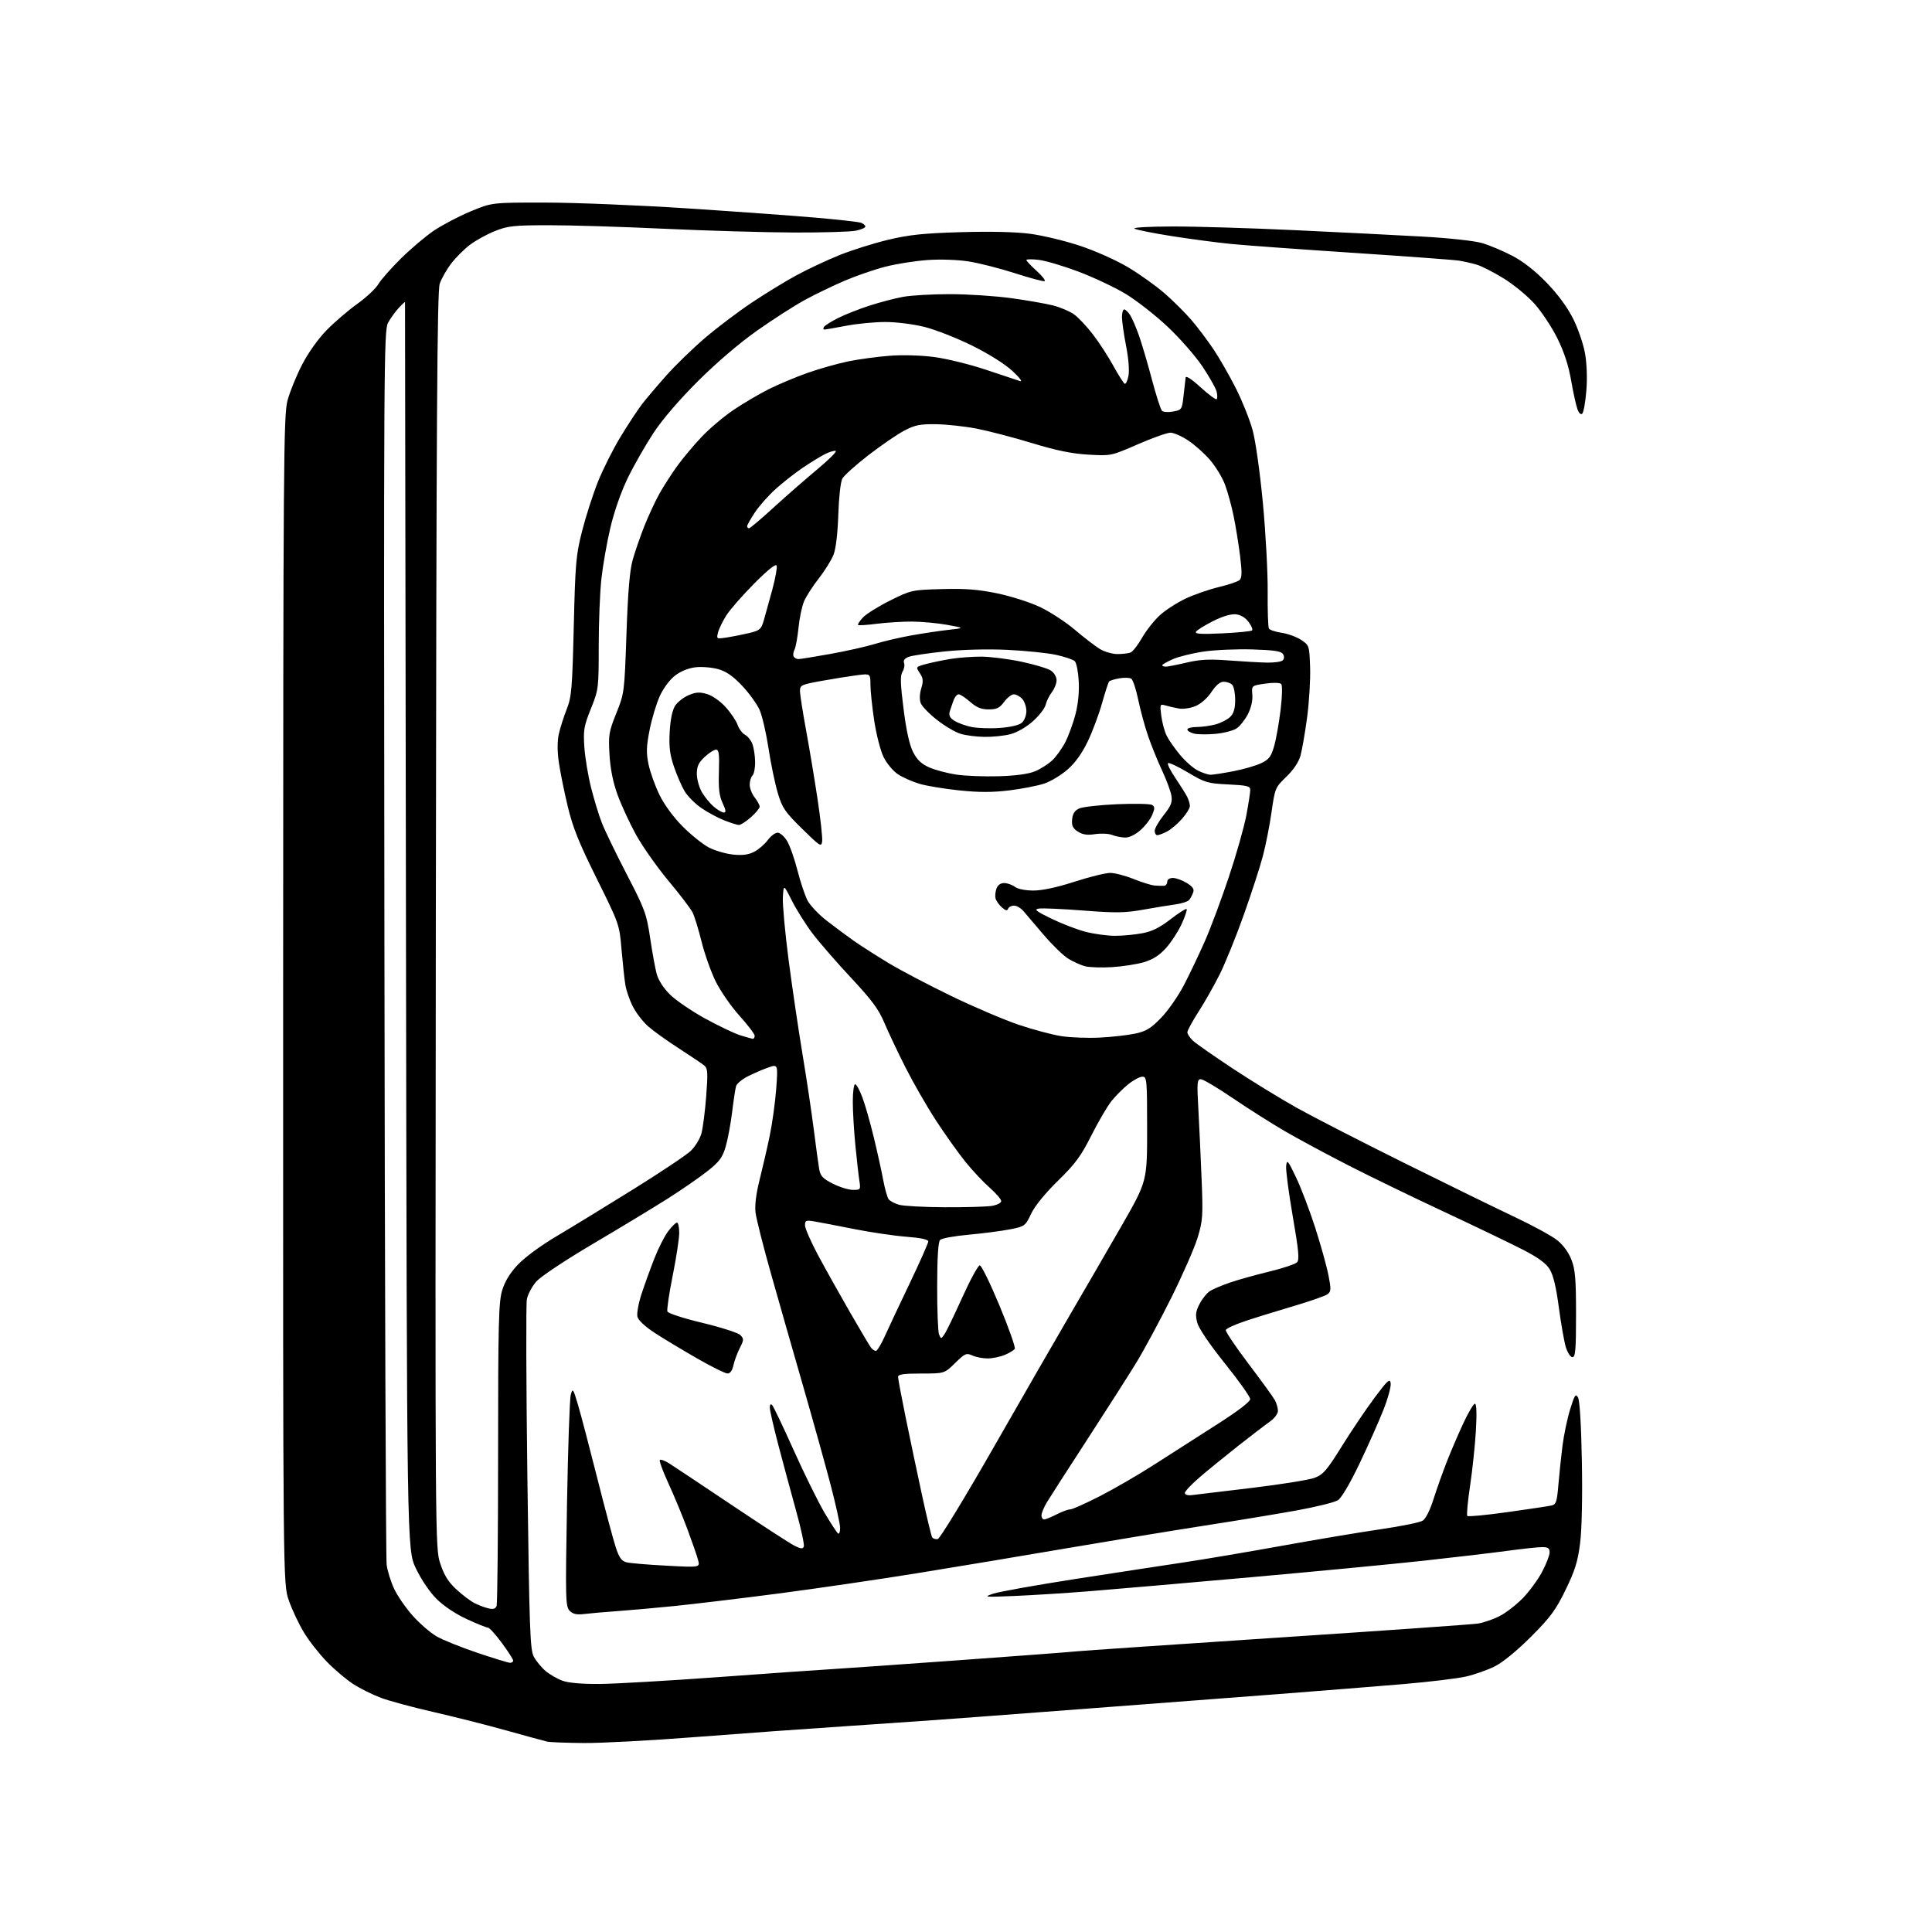 <?xml version="1.0" encoding="UTF-8" standalone="no"?>
<svg 
  version="1.1" 
  xmlns="http://www.w3.org/2000/svg" 
  xmlns:xlink="http://www.w3.org/1999/xlink" 
  xmlns:svg="http://www.w3.org/2000/svg"
  xmlns:rdf="http://www.w3.org/1999/02/22-rdf-syntax-ns#"
  xmlns:cc="http://creativecommons.org/ns#"
  xmlns:dc="http://purl.org/dc/elements/1.1/"
  viewBox="0 0 768 768"
  width="768"
  height="768"
>
<style>svg {background-color: white; }</style>"
<path stroke="none" fill="black" fill-rule="evenodd" d="M232.00,692.88C225.12,692.82 218.60,692.57 217.50,692.32C216.40,692.07 209.20,690.10 201.50,687.95C193.80,685.79 180.75,682.48 172.50,680.60C164.25,678.72 154.80,676.17 151.50,674.94C148.20,673.71 143.25,671.26 140.50,669.49C137.75,667.73 133.03,663.75 130.00,660.64C126.97,657.54 122.83,652.26 120.80,648.90C118.76,645.54 116.06,639.80 114.80,636.15C112.50,629.50 112.50,629.50 112.55,397.50C112.59,181.81 112.72,165.05 114.31,159.14C115.25,155.64 117.88,149.20 120.15,144.83C122.61,140.10 126.57,134.56 129.95,131.13C133.07,127.96 138.52,123.30 142.06,120.77C145.60,118.23 149.33,114.75 150.34,113.03C151.35,111.30 155.38,106.72 159.30,102.84C163.22,98.96 169.11,93.96 172.40,91.73C175.68,89.50 182.23,86.06 186.94,84.09C195.50,80.50 195.50,80.50 217.00,80.53C228.82,80.55 254.03,81.58 273.00,82.82C291.98,84.06 314.96,85.72 324.08,86.51C333.20,87.29 341.42,88.22 342.33,88.57C343.25,88.93 344.00,89.60 344.00,90.06C344.00,90.53 342.31,91.27 340.25,91.70C338.19,92.14 327.05,92.47 315.50,92.43C303.95,92.38 280.77,91.71 264.00,90.93C247.22,90.14 226.53,89.51 218.00,89.53C204.18,89.55 201.87,89.80 196.72,91.86C193.54,93.13 189.05,95.61 186.75,97.36C184.44,99.12 181.10,102.47 179.32,104.80C177.54,107.14 175.50,110.73 174.80,112.78C173.77,115.76 173.46,166.08 173.25,365.97C172.98,615.43 172.98,615.43 175.05,621.64C176.57,626.23 178.24,628.89 181.44,631.84C183.82,634.03 187.06,636.48 188.64,637.27C190.21,638.07 192.69,639.00 194.15,639.35C196.05,639.81 196.96,639.54 197.40,638.41C197.73,637.55 198.00,610.18 198.00,577.60C198.00,526.60 198.22,517.63 199.58,513.06C200.65,509.45 202.64,506.16 205.81,502.78C208.56,499.83 214.96,495.13 221.48,491.27C227.54,487.68 241.23,479.31 251.89,472.67C262.55,466.03 272.75,459.22 274.54,457.53C276.35,455.82 278.27,452.68 278.85,450.48C279.43,448.29 280.28,441.64 280.73,435.71C281.44,426.54 281.33,424.72 280.03,423.62C279.19,422.90 274.67,419.85 269.98,416.83C265.30,413.82 259.76,409.85 257.67,408.02C255.58,406.18 252.83,402.61 251.56,400.09C250.28,397.57 248.95,393.70 248.59,391.50C248.23,389.30 247.55,382.98 247.07,377.45C246.22,367.46 246.16,367.31 237.21,349.25C230.01,334.75 227.68,328.91 225.62,320.30C224.21,314.36 222.63,306.50 222.11,302.83C221.52,298.64 221.53,294.56 222.13,291.83C222.65,289.45 224.06,285.02 225.25,282.00C227.21,277.02 227.48,273.92 228.08,249.00C228.69,223.74 228.96,220.65 231.41,211.03C232.88,205.27 235.70,196.49 237.68,191.53C239.66,186.56 243.75,178.45 246.76,173.50C249.77,168.55 253.63,162.70 255.34,160.50C257.05,158.30 261.38,153.20 264.96,149.17C268.55,145.14 275.40,138.49 280.19,134.39C284.98,130.30 293.31,124.00 298.70,120.39C304.09,116.79 312.10,111.88 316.50,109.49C320.90,107.09 328.55,103.49 333.50,101.49C338.45,99.48 347.23,96.71 353.00,95.33C361.48,93.31 367.06,92.73 382.01,92.29C393.75,91.95 403.82,92.18 409.51,92.94C414.46,93.59 423.36,95.73 429.30,97.70C435.33,99.70 443.77,103.46 448.42,106.24C453.00,108.97 459.54,113.64 462.96,116.62C466.38,119.60 471.19,124.39 473.66,127.27C476.13,130.15 480.10,135.43 482.48,139.00C484.87,142.57 488.86,149.55 491.35,154.50C493.84,159.45 496.81,166.88 497.94,171.01C499.11,175.29 500.86,187.76 502.02,200.01C503.14,211.83 503.99,227.66 503.92,235.18C503.85,242.71 504.08,249.32 504.42,249.87C504.77,250.43 507.07,251.19 509.55,251.56C512.03,251.93 515.50,253.21 517.28,254.40C520.45,256.54 520.50,256.70 520.79,265.37C520.95,270.21 520.40,279.20 519.58,285.34C518.75,291.48 517.56,298.30 516.93,300.50C516.23,302.97 514.08,306.15 511.31,308.81C506.93,313.03 506.81,313.32 505.46,322.81C504.70,328.14 503.14,336.05 501.99,340.38C500.84,344.71 497.42,355.25 494.38,363.80C491.34,372.35 487.03,382.98 484.80,387.42C482.57,391.86 478.78,398.55 476.37,402.28C473.97,406.01 472.00,409.64 472.00,410.36C472.00,411.07 473.01,412.59 474.25,413.73C475.49,414.88 482.66,419.88 490.18,424.85C497.71,429.82 509.18,436.85 515.68,440.48C522.18,444.10 541.45,453.99 558.50,462.45C575.55,470.91 595.26,480.54 602.29,483.86C609.32,487.18 616.83,491.28 618.97,492.97C621.40,494.90 623.53,497.82 624.68,500.78C626.18,504.68 626.50,508.45 626.50,522.50C626.50,536.50 626.25,539.50 625.08,539.50C624.30,539.50 623.12,537.71 622.44,535.50C621.77,533.30 620.52,526.19 619.66,519.70C618.60,511.64 617.44,506.84 616.02,504.54C614.54,502.14 611.44,499.89 605.22,496.69C600.42,494.23 586.38,487.48 574.00,481.69C561.62,475.91 544.52,467.61 536.00,463.25C527.48,458.89 516.12,452.78 510.77,449.67C505.43,446.56 496.08,440.64 490.01,436.51C483.94,432.38 478.24,429.00 477.34,429.00C475.88,429.00 475.77,430.27 476.36,440.75C476.71,447.21 477.30,459.74 477.65,468.58C478.25,483.43 478.12,485.24 476.06,492.02C474.83,496.07 470.11,506.83 465.57,515.94C461.02,525.05 454.83,536.55 451.81,541.50C448.79,546.45 440.03,560.17 432.35,572.00C424.66,583.83 417.39,595.13 416.19,597.12C414.98,599.11 414.00,601.47 414.00,602.37C414.00,603.27 414.47,604.00 415.04,604.00C415.61,604.00 417.84,603.10 420.00,602.00C422.16,600.90 424.60,600.00 425.44,600.00C426.27,600.00 431.57,597.63 437.23,594.74C442.88,591.85 452.45,586.30 458.50,582.41C464.55,578.51 475.69,571.39 483.25,566.57C491.96,561.03 496.99,557.21 496.98,556.16C496.96,555.25 492.46,548.90 486.96,542.05C480.87,534.46 476.57,528.13 475.95,525.83C475.11,522.69 475.27,521.40 476.88,518.27C477.96,516.20 479.84,513.89 481.08,513.14C482.31,512.39 485.84,510.91 488.91,509.85C491.99,508.78 498.96,506.83 504.41,505.51C509.87,504.18 514.89,502.52 515.58,501.80C516.59,500.76 516.25,497.15 513.89,483.50C512.27,474.15 511.09,465.15 511.27,463.50C511.57,460.77 511.93,461.18 515.19,468.00C517.16,472.12 520.59,481.12 522.81,488.00C525.02,494.88 527.39,503.38 528.08,506.90C529.19,512.61 529.14,513.42 527.65,514.51C526.74,515.18 520.48,517.35 513.74,519.34C507.01,521.32 498.38,524.00 494.56,525.30C490.74,526.59 487.46,528.11 487.27,528.69C487.08,529.26 491.14,535.30 496.30,542.12C501.46,548.93 506.20,555.48 506.84,556.68C507.48,557.89 508.00,559.77 508.00,560.87C508.00,561.99 506.57,563.87 504.75,565.15C502.96,566.40 497.23,570.80 492.00,574.91C486.77,579.03 479.91,584.62 476.75,587.35C473.59,590.07 471.00,592.83 471.00,593.48C471.00,594.17 472.13,594.52 473.75,594.33C475.26,594.15 485.95,592.87 497.50,591.48C509.05,590.10 520.30,588.29 522.50,587.48C526.00,586.18 527.37,584.59 533.50,574.75C537.35,568.57 543.19,559.91 546.49,555.51C551.64,548.62 552.52,547.83 552.82,549.86C553.01,551.15 551.73,555.88 549.97,560.36C548.21,564.84 543.95,574.42 540.50,581.65C536.69,589.65 533.30,595.41 531.86,596.34C530.56,597.19 523.20,599.02 515.50,600.41C507.80,601.81 491.15,604.55 478.50,606.51C465.85,608.47 441.32,612.51 424.00,615.47C406.68,618.44 379.90,622.90 364.50,625.39C349.10,627.88 324.35,631.50 309.50,633.44C294.65,635.38 275.98,637.62 268.00,638.43C260.02,639.23 249.68,640.15 245.00,640.48C240.32,640.81 234.64,641.30 232.37,641.58C229.26,641.96 227.79,641.65 226.46,640.32C224.80,638.66 224.74,635.99 225.39,597.93C225.78,575.58 226.45,556.00 226.90,554.40C227.65,551.69 227.84,551.96 229.78,558.50C230.92,562.35 234.35,575.40 237.40,587.50C240.45,599.60 243.75,611.95 244.73,614.94C246.10,619.16 247.06,620.52 249.00,621.03C250.38,621.39 257.52,622.00 264.87,622.38C278.24,623.09 278.24,623.09 277.54,620.29C277.16,618.76 275.25,613.23 273.31,608.00C271.37,602.77 267.96,594.56 265.74,589.74C263.52,584.91 261.97,580.70 262.30,580.37C262.63,580.03 264.24,580.60 265.87,581.63C267.51,582.66 278.67,590.08 290.67,598.13C302.68,606.18 313.97,613.51 315.77,614.42C318.36,615.73 319.14,615.80 319.54,614.77C319.81,614.05 318.42,607.62 316.44,600.48C314.46,593.34 311.31,581.65 309.43,574.50C307.55,567.35 306.01,560.62 306.01,559.55C306.00,558.32 306.35,557.95 306.94,558.55C307.46,559.07 311.32,567.15 315.51,576.50C319.71,585.85 325.21,597.01 327.74,601.30C330.27,605.58 332.71,609.32 333.17,609.60C333.63,609.89 333.98,608.85 333.96,607.31C333.94,605.76 332.21,597.98 330.12,590.00C328.02,582.02 323.13,564.48 319.25,551.00C315.36,537.52 309.64,517.50 306.53,506.50C303.42,495.50 300.63,484.48 300.34,482.00C299.99,479.08 300.56,474.52 301.95,469.00C303.13,464.32 304.95,456.45 305.97,451.50C307.00,446.55 308.17,438.11 308.56,432.75C309.27,422.99 309.27,422.99 305.29,424.40C303.10,425.17 299.47,426.74 297.23,427.88C294.98,429.03 292.90,430.76 292.61,431.73C292.31,432.70 291.60,437.37 291.03,442.10C290.45,446.83 289.29,453.03 288.45,455.87C287.17,460.18 285.96,461.80 281.21,465.56C278.07,468.04 271.00,472.93 265.50,476.42C260.00,479.91 246.68,487.98 235.89,494.34C224.60,501.01 214.97,507.41 213.19,509.44C211.49,511.37 209.80,514.56 209.43,516.52C209.06,518.48 209.16,550.55 209.65,587.79C210.45,648.48 210.71,655.82 212.23,658.63C213.17,660.35 215.28,662.90 216.94,664.29C218.59,665.69 221.65,667.43 223.72,668.16C226.09,669.00 231.62,669.46 238.50,669.40C244.55,669.34 265.70,668.12 285.50,666.68C305.30,665.23 325.55,663.81 330.50,663.52C335.45,663.22 358.18,661.63 381.00,659.98C403.82,658.34 424.75,656.76 427.50,656.47C430.25,656.19 466.48,653.72 508.00,650.98C549.52,648.25 585.30,645.73 587.50,645.39C589.70,645.04 593.52,643.74 596.00,642.49C598.48,641.24 602.61,638.06 605.20,635.44C607.78,632.82 611.27,628.09 612.95,624.94C614.63,621.80 616.00,618.27 616.00,617.11C616.00,615.44 615.38,615.00 613.03,615.00C611.40,615.00 605.22,615.66 599.28,616.47C593.35,617.28 578.15,619.07 565.50,620.45C552.85,621.82 522.02,624.77 497.00,627.00C471.98,629.23 443.62,631.68 434.00,632.46C424.38,633.24 410.65,634.11 403.50,634.41C391.16,634.93 390.72,634.88 394.89,633.50C397.31,632.70 412.16,630.05 427.89,627.61C443.63,625.17 463.02,622.20 471.00,621.01C478.98,619.81 496.35,616.87 509.61,614.47C522.87,612.07 540.42,609.13 548.61,607.93C556.80,606.74 564.40,605.20 565.51,604.51C566.73,603.76 568.44,600.37 569.86,595.88C571.15,591.82 573.53,585.12 575.15,581.00C576.77,576.88 579.72,570.01 581.70,565.75C583.69,561.49 585.76,558.00 586.31,558.00C586.94,558.00 587.08,561.83 586.70,568.55C586.37,574.36 585.33,584.26 584.39,590.55C583.44,596.85 582.94,602.28 583.29,602.62C583.63,602.96 590.79,602.28 599.20,601.10C607.62,599.92 615.47,598.74 616.66,598.48C618.58,598.06 618.90,597.12 619.48,590.25C619.84,585.99 620.58,578.97 621.12,574.66C621.67,570.35 623.04,563.85 624.16,560.22C625.94,554.47 626.34,553.86 627.30,555.55C627.97,556.75 628.56,566.59 628.82,581.05C629.08,595.39 628.80,608.10 628.10,613.55C627.19,620.76 626.07,624.34 622.34,632.00C618.42,640.04 616.31,642.90 608.60,650.62C603.14,656.09 597.40,660.80 594.26,662.38C591.38,663.84 586.20,665.66 582.76,666.45C579.32,667.23 568.17,668.57 558.00,669.44C547.83,670.30 525.10,672.12 507.50,673.48C489.90,674.84 460.20,677.10 441.50,678.50C422.80,679.90 398.95,681.71 388.50,682.51C378.05,683.32 355.55,684.90 338.50,686.03C321.45,687.16 293.32,689.19 276.00,690.54C258.68,691.89 238.88,692.94 232.00,692.88zM202.75,660.99C203.44,660.99 204.00,660.60 204.00,660.11C204.00,659.62 201.98,656.47 199.50,653.11C197.03,649.75 194.52,647.00 193.94,647.00C193.35,647.00 189.56,645.47 185.51,643.60C181.04,641.54 176.32,638.37 173.50,635.55C170.76,632.81 167.41,627.85 165.31,623.43C161.75,615.95 161.75,615.95 161.38,368.22C161.17,231.98 161.00,120.32 161.00,120.10C161.00,119.89 159.87,120.92 158.50,122.41C157.12,123.89 155.21,126.55 154.25,128.30C152.60,131.32 152.52,144.95 152.81,374.50C152.97,508.15 153.37,619.52 153.70,622.00C154.02,624.48 155.37,628.80 156.69,631.60C158.01,634.41 161.32,639.20 164.04,642.25C166.76,645.30 170.99,648.98 173.45,650.42C175.90,651.86 183.22,654.82 189.71,657.00C196.19,659.18 202.06,660.98 202.75,660.99zM372.76,611.81C373.63,611.64 383.56,595.34 395.19,575.00C406.67,554.92 420.41,531.08 425.72,522.00C431.03,512.92 440.01,497.42 445.69,487.55C456.00,469.60 456.00,469.60 456.00,448.80C456.00,429.18 455.89,428.00 454.14,428.00C453.11,428.00 450.61,429.32 448.58,430.94C446.54,432.56 443.51,435.59 441.83,437.69C440.16,439.79 436.56,445.94 433.83,451.37C429.70,459.58 427.47,462.61 420.56,469.37C415.43,474.39 411.35,479.41 409.88,482.50C407.56,487.38 407.36,487.53 401.50,488.68C398.20,489.33 390.86,490.29 385.19,490.80C379.51,491.31 374.36,492.24 373.72,492.88C372.95,493.65 372.56,499.67 372.54,511.26C372.52,520.74 372.85,529.37 373.28,530.42C374.06,532.32 374.09,532.32 375.42,530.42C376.16,529.37 379.36,522.76 382.52,515.75C385.69,508.74 388.82,503.00 389.48,503.00C390.14,503.00 393.68,510.24 397.35,519.08C401.02,527.92 403.74,535.62 403.39,536.18C403.04,536.74 401.25,537.83 399.41,538.60C397.57,539.37 394.50,540.00 392.58,540.00C390.66,540.00 387.93,539.47 386.51,538.82C384.15,537.75 383.58,537.99 379.68,541.82C375.42,546.00 375.42,546.00 366.21,546.00C359.17,546.00 357.00,546.32 357.00,547.34C357.00,548.08 358.32,555.17 359.94,563.09C361.56,571.02 364.46,584.82 366.39,593.76C368.32,602.71 370.19,610.50 370.54,611.07C370.90,611.64 371.89,611.97 372.76,611.81zM289.17,545.98C288.25,545.97 282.77,543.25 277.00,539.93C271.23,536.62 263.68,532.07 260.24,529.83C256.42,527.34 253.75,524.84 253.39,523.42C253.07,522.14 253.81,518.04 255.04,514.30C256.27,510.56 258.58,504.19 260.17,500.14C261.76,496.09 264.23,491.25 265.65,489.39C267.07,487.53 268.63,486.00 269.12,486.00C269.60,486.00 270.00,487.84 270.00,490.09C270.00,492.35 268.83,500.01 267.40,507.12C265.97,514.23 265.03,520.63 265.30,521.34C265.58,522.07 271.74,524.07 279.23,525.86C286.61,527.63 293.38,529.81 294.27,530.69C295.75,532.18 295.74,532.60 294.06,535.91C293.06,537.88 291.93,540.96 291.54,542.75C291.09,544.85 290.25,545.99 289.17,545.98zM348.18,537.00C348.69,537.00 350.27,534.41 351.69,531.25C353.11,528.09 357.58,518.57 361.64,510.10C365.69,501.63 369.00,494.16 369.00,493.50C369.00,492.70 366.03,492.07 360.25,491.62C355.44,491.25 346.10,489.87 339.50,488.56C332.90,487.24 325.81,485.88 323.75,485.54C320.38,484.97 320.00,485.13 320.00,487.08C320.00,488.28 322.32,493.58 325.15,498.88C327.99,504.17 333.68,514.35 337.80,521.50C341.92,528.65 345.73,535.06 346.27,535.75C346.80,536.44 347.66,537.00 348.18,537.00zM375.50,479.90C383.75,479.94 392.19,479.70 394.25,479.36C396.31,479.02 398.00,478.16 398.00,477.45C398.00,476.75 395.93,474.34 393.39,472.11C390.86,469.88 386.50,465.23 383.72,461.78C380.94,458.32 375.72,451.00 372.13,445.50C368.54,440.00 363.10,430.55 360.04,424.50C356.97,418.45 353.17,410.42 351.58,406.66C349.28,401.19 346.63,397.60 338.28,388.66C332.54,382.52 325.64,374.57 322.94,371.00C320.25,367.43 316.57,361.57 314.77,358.00C311.50,351.50 311.50,351.50 311.20,356.68C311.04,359.53 312.07,370.78 313.49,381.68C314.92,392.58 317.40,409.38 319.00,419.00C320.60,428.62 322.62,442.12 323.49,449.00C324.36,455.88 325.33,462.98 325.65,464.79C326.13,467.49 327.11,468.53 331.09,470.54C333.75,471.89 337.34,473.00 339.05,473.00C342.10,473.00 342.16,472.91 341.60,469.25C341.28,467.19 340.56,460.84 340.01,455.14C339.45,449.45 339.00,441.69 339.00,437.89C339.00,434.10 339.42,431.00 339.93,431.00C340.44,431.00 341.74,433.36 342.82,436.25C343.90,439.14 345.92,446.23 347.32,452.00C348.72,457.77 350.41,465.43 351.08,469.00C351.74,472.57 352.73,476.06 353.27,476.75C353.81,477.44 355.66,478.42 357.38,478.91C359.09,479.41 367.25,479.86 375.50,479.90zM299.25,412.93C299.66,412.97 300.00,412.43 300.00,411.74C300.00,411.04 297.26,407.44 293.92,403.73C290.57,400.03 286.30,393.84 284.42,389.98C282.55,386.12 280.04,379.04 278.86,374.23C277.67,369.43 276.08,364.26 275.32,362.73C274.56,361.21 270.24,355.54 265.72,350.13C261.20,344.71 255.42,336.51 252.87,331.89C250.32,327.28 247.01,320.12 245.51,316.00C243.68,310.96 242.62,305.71 242.29,300.00C241.82,292.14 242.03,290.90 245.00,283.50C248.18,275.58 248.22,275.27 249.03,252.00C249.60,235.36 250.32,226.78 251.49,222.60C252.40,219.35 254.50,213.28 256.15,209.10C257.81,204.92 260.56,199.03 262.27,196.00C263.98,192.97 267.18,188.03 269.38,185.00C271.59,181.97 275.89,176.86 278.94,173.63C282.00,170.40 287.65,165.62 291.50,163.01C295.35,160.41 301.65,156.69 305.50,154.75C309.35,152.82 316.32,149.88 321.00,148.24C325.68,146.59 332.94,144.53 337.14,143.66C341.35,142.80 348.78,141.79 353.66,141.42C358.93,141.02 366.15,141.23 371.48,141.94C376.40,142.60 385.62,144.87 391.96,146.99C398.31,149.12 404.40,151.15 405.50,151.50C406.62,151.87 405.31,150.12 402.50,147.51C399.50,144.73 393.10,140.70 386.50,137.42C380.45,134.42 371.94,131.08 367.59,129.98C363.09,128.86 356.33,128.00 351.93,128.00C347.66,128.00 340.65,128.67 336.34,129.50C332.03,130.32 328.14,131.00 327.69,131.00C327.25,131.00 327.17,130.54 327.51,129.98C327.86,129.42 330.34,127.85 333.03,126.48C335.72,125.12 341.31,122.90 345.45,121.55C349.58,120.20 355.70,118.60 359.03,117.99C362.37,117.39 370.85,116.91 377.90,116.93C384.94,116.95 395.83,117.67 402.10,118.54C408.37,119.40 415.84,120.71 418.69,121.44C421.55,122.18 425.25,123.76 426.93,124.95C428.60,126.14 431.97,129.71 434.41,132.88C436.85,136.05 440.49,141.64 442.51,145.32C444.53,148.99 446.57,152.23 447.04,152.52C447.51,152.82 448.21,151.42 448.58,149.41C448.99,147.25 448.60,142.39 447.63,137.45C446.73,132.88 446.00,127.76 446.00,126.07C446.00,124.38 446.40,123.00 446.88,123.00C447.37,123.00 448.43,124.01 449.24,125.25C450.04,126.49 451.65,130.20 452.80,133.50C453.95,136.80 456.26,144.64 457.92,150.93C459.59,157.21 461.38,162.78 461.90,163.30C462.42,163.82 464.43,163.95 466.36,163.59C469.78,162.95 469.88,162.80 470.49,157.22C470.84,154.07 471.21,150.87 471.31,150.09C471.43,149.23 473.73,150.73 477.28,153.98C480.47,156.88 483.33,159.00 483.65,158.68C483.98,158.36 483.96,156.99 483.62,155.64C483.28,154.28 480.74,149.79 477.98,145.66C475.21,141.52 468.96,134.40 464.09,129.82C459.22,125.24 451.69,119.37 447.37,116.77C443.04,114.17 434.62,110.21 428.66,107.96C422.70,105.72 415.61,103.62 412.91,103.30C410.21,102.98 408.00,103.01 408.00,103.36C408.00,103.72 409.85,105.68 412.11,107.72C414.37,109.76 415.77,111.58 415.23,111.76C414.68,111.94 409.35,110.51 403.37,108.58C397.39,106.66 389.12,104.56 385.00,103.92C380.66,103.24 373.78,103.01 368.69,103.37C363.85,103.71 356.36,104.89 352.04,105.99C347.72,107.09 340.44,109.60 335.85,111.56C331.26,113.51 324.12,116.96 320.00,119.20C315.88,121.45 307.32,126.93 301.00,131.39C293.95,136.36 284.84,144.14 277.46,151.50C269.91,159.03 263.28,166.76 259.68,172.24C256.53,177.05 251.97,185.03 249.56,189.99C246.93,195.40 244.16,203.29 242.64,209.75C241.24,215.66 239.63,224.87 239.05,230.21C238.47,235.55 238.00,247.58 238.00,256.93C238.00,273.64 237.94,274.09 234.89,281.72C232.10,288.70 231.84,290.28 232.29,297.00C232.57,301.12 233.76,308.32 234.94,313.00C236.11,317.68 238.03,323.98 239.20,327.00C240.37,330.02 244.83,339.25 249.11,347.50C256.36,361.46 257.00,363.22 258.44,372.85C259.28,378.55 260.46,385.00 261.05,387.19C261.70,389.60 263.79,392.83 266.32,395.34C268.63,397.63 274.90,401.91 280.26,404.86C285.62,407.80 291.91,410.81 294.25,411.54C296.59,412.27 298.84,412.90 299.25,412.93zM437.10,412.46C441.83,412.23 448.13,411.53 451.10,410.91C455.58,409.97 457.36,408.90 461.52,404.64C464.28,401.81 468.40,395.90 470.68,391.50C472.96,387.10 476.71,379.23 479.01,374.00C481.31,368.77 485.59,357.30 488.52,348.50C491.46,339.70 494.56,328.74 495.43,324.14C496.29,319.54 497.00,314.98 497.00,314.01C497.00,312.49 495.79,312.19 488.25,311.82C480.06,311.43 479.03,311.12 472.22,307.07C468.21,304.68 464.65,303.02 464.30,303.37C463.95,303.71 465.27,306.36 467.22,309.25C469.17,312.14 471.27,315.48 471.89,316.68C472.50,317.89 473.00,319.56 473.00,320.40C473.00,321.24 471.58,323.54 469.85,325.52C468.12,327.49 465.44,329.75 463.90,330.55C462.36,331.35 460.63,332.00 460.05,332.00C459.47,332.00 459.00,331.21 459.01,330.25C459.02,329.29 460.63,326.48 462.60,324.00C465.50,320.36 466.08,318.90 465.66,316.32C465.38,314.58 463.71,310.08 461.96,306.32C460.20,302.57 457.70,296.40 456.40,292.61C455.09,288.82 453.32,282.30 452.46,278.13C451.59,273.96 450.35,270.21 449.69,269.79C449.04,269.37 446.93,269.31 445.00,269.64C443.07,269.97 441.24,270.53 440.91,270.87C440.59,271.22 439.32,275.10 438.09,279.50C436.86,283.90 434.31,290.72 432.43,294.66C430.18,299.38 427.46,303.19 424.45,305.83C421.94,308.04 417.78,310.57 415.20,311.45C412.62,312.33 406.37,313.55 401.31,314.18C394.50,315.01 389.30,315.02 381.30,314.19C375.36,313.58 368.21,312.39 365.41,311.55C362.61,310.71 358.79,309.00 356.91,307.76C355.04,306.51 352.49,303.47 351.26,300.99C350.03,298.51 348.35,292.02 347.52,286.50C346.69,281.00 346.01,274.53 346.01,272.12C346.00,267.74 346.00,267.74 340.75,268.40C337.86,268.77 331.56,269.77 326.75,270.64C318.59,272.10 318.00,272.37 318.00,274.63C318.00,275.97 319.09,283.01 320.43,290.28C321.77,297.55 323.82,309.89 325.00,317.70C326.18,325.52 327.00,333.05 326.82,334.43C326.52,336.80 326.00,336.47 318.83,329.42C311.97,322.68 310.95,321.18 309.17,315.19C308.07,311.51 306.42,303.55 305.50,297.50C304.58,291.45 303.00,284.59 301.97,282.25C300.95,279.91 297.82,275.58 295.03,272.62C291.35,268.73 288.70,266.90 285.47,265.99C283.01,265.30 278.98,264.97 276.51,265.25C273.74,265.56 270.62,266.81 268.39,268.52C266.26,270.14 263.74,273.51 262.29,276.68C260.93,279.64 259.11,285.70 258.23,290.15C256.92,296.81 256.85,299.24 257.81,303.87C258.46,306.97 260.42,312.43 262.17,316.00C264.11,319.96 267.73,324.88 271.44,328.61C274.80,331.97 279.50,335.72 281.90,336.95C284.29,338.17 288.59,339.41 291.44,339.71C295.15,340.09 297.54,339.77 299.80,338.60C301.54,337.70 303.96,335.62 305.17,333.98C306.38,332.34 308.15,331.00 309.11,331.00C310.06,331.00 311.74,332.46 312.84,334.25C313.94,336.04 315.80,341.29 316.98,345.91C318.16,350.54 319.96,355.94 320.98,357.91C322.01,359.89 325.45,363.52 328.64,366.00C331.83,368.48 336.70,372.09 339.47,374.04C342.24,375.98 348.42,379.94 353.21,382.83C358.00,385.72 369.25,391.63 378.21,395.96C387.17,400.30 399.23,405.43 405.00,407.38C410.77,409.33 418.43,411.36 422.00,411.90C425.57,412.44 432.37,412.70 437.10,412.46zM442.11,384.45C437.92,384.71 433.09,384.55 431.36,384.11C429.63,383.66 426.61,382.30 424.65,381.09C422.69,379.88 418.32,375.65 414.94,371.69C411.56,367.74 407.94,363.49 406.90,362.25C405.86,361.01 404.15,360.00 403.09,360.00C402.03,360.00 400.97,360.56 400.73,361.25C400.41,362.16 399.73,362.00 398.25,360.69C397.12,359.69 396.00,358.10 395.75,357.15C395.50,356.20 395.67,354.43 396.12,353.21C396.64,351.80 397.76,351.01 399.22,351.03C400.47,351.05 402.37,351.72 403.44,352.53C404.60,353.41 407.59,354.00 410.85,354.00C414.36,354.00 420.17,352.75 427.14,350.50C433.09,348.57 439.47,347.00 441.31,347.00C443.15,347.00 447.32,348.08 450.58,349.40C453.83,350.72 457.62,351.90 459.00,352.01C460.38,352.13 462.06,352.17 462.75,352.11C463.44,352.05 464.00,351.32 464.00,350.50C464.00,349.61 464.92,349.00 466.25,349.00C467.49,349.01 469.95,349.89 471.73,350.98C474.08,352.41 474.79,353.43 474.32,354.72C473.97,355.70 473.27,357.04 472.76,357.70C472.25,358.36 469.74,359.19 467.17,359.53C464.60,359.88 458.77,360.83 454.21,361.65C447.21,362.90 443.52,362.95 430.71,361.96C422.34,361.31 414.38,360.96 413.00,361.17C410.92,361.49 411.76,362.17 418.00,365.21C422.12,367.21 428.26,369.56 431.64,370.43C435.02,371.29 440.25,372.00 443.26,372.00C446.27,372.00 451.14,371.54 454.09,370.98C457.99,370.24 461.06,368.72 465.32,365.41C468.55,362.91 471.42,361.08 471.70,361.36C471.98,361.64 471.09,364.32 469.72,367.31C468.35,370.29 465.55,374.60 463.50,376.86C460.89,379.76 458.28,381.43 454.75,382.48C451.98,383.30 446.29,384.19 442.11,384.45zM447.22,332.94C445.72,332.90 443.41,332.44 442.07,331.90C440.73,331.37 437.70,331.22 435.32,331.58C432.12,332.06 430.33,331.79 428.44,330.55C426.43,329.24 425.95,328.20 426.19,325.70C426.41,323.44 427.23,322.18 429.00,321.38C430.38,320.75 437.15,319.99 444.06,319.69C450.96,319.39 457.22,319.52 457.96,319.98C459.08,320.67 459.10,321.35 458.04,323.91C457.33,325.62 455.22,328.36 453.34,330.00C451.26,331.83 448.87,332.98 447.22,332.94zM293.72,327.95C293.05,327.93 290.43,327.10 287.91,326.11C285.38,325.12 281.27,322.91 278.78,321.19C276.28,319.47 273.27,316.44 272.10,314.44C270.92,312.45 269.02,308.05 267.87,304.66C266.25,299.85 265.89,296.82 266.22,290.83C266.51,285.84 267.27,282.24 268.41,280.50C269.37,279.03 271.79,277.15 273.78,276.32C276.67,275.11 278.15,275.03 281.09,275.91C283.20,276.54 286.37,278.77 288.48,281.11C290.51,283.36 292.63,286.51 293.19,288.12C293.75,289.73 295.08,291.51 296.15,292.08C297.22,292.65 298.54,294.30 299.09,295.73C299.63,297.17 300.12,300.32 300.17,302.74C300.22,305.16 299.75,307.65 299.13,308.27C298.51,308.89 298.01,310.55 298.02,311.95C298.03,313.35 298.92,315.62 300.00,317.00C301.08,318.38 301.97,320.02 301.98,320.65C301.99,321.28 300.41,323.19 298.47,324.90C296.52,326.60 294.38,327.98 293.72,327.95zM287.76,323.00C288.69,323.00 288.56,322.01 287.26,319.25C285.91,316.37 285.56,313.47 285.78,306.75C286.00,299.72 285.78,298.00 284.63,298.00C283.85,298.00 281.81,299.31 280.11,300.90C277.67,303.18 277.00,304.63 277.00,307.65C277.01,309.77 277.94,313.07 279.07,315.00C280.21,316.93 282.35,319.51 283.82,320.75C285.29,321.98 287.07,322.99 287.76,323.00zM397.00,308.57C403.94,308.36 408.86,307.68 411.50,306.57C413.70,305.65 416.78,303.68 418.34,302.20C419.91,300.71 422.24,297.44 423.52,294.93C424.80,292.41 426.60,287.46 427.52,283.93C428.57,279.89 429.05,275.00 428.81,270.77C428.61,267.07 427.91,263.51 427.26,262.86C426.61,262.21 423.25,261.06 419.79,260.31C416.33,259.56 407.65,258.67 400.50,258.33C392.67,257.96 382.75,258.21 375.58,258.95C369.02,259.63 362.57,260.59 361.23,261.10C359.62,261.71 359.00,262.55 359.38,263.55C359.70,264.39 359.42,265.95 358.76,267.01C357.80,268.54 357.89,271.65 359.18,281.82C360.26,290.42 361.52,296.10 362.96,298.93C364.55,302.04 366.26,303.67 369.35,305.04C371.68,306.07 376.49,307.35 380.04,307.90C383.59,308.44 391.23,308.74 397.00,308.57zM481.16,307.98C482.08,307.99 486.14,307.37 490.19,306.59C494.24,305.82 499.24,304.38 501.30,303.39C504.47,301.88 505.29,300.81 506.50,296.55C507.30,293.77 508.45,287.29 509.06,282.14C509.73,276.55 509.81,272.41 509.27,271.87C508.76,271.36 506.02,271.30 502.94,271.75C497.51,272.53 497.51,272.53 497.82,276.17C498.02,278.42 497.34,281.36 496.06,283.89C494.91,286.13 492.87,288.69 491.52,289.58C490.17,290.46 486.40,291.43 483.12,291.72C479.85,292.02 476.01,291.97 474.59,291.61C473.17,291.25 472.00,290.52 472.00,289.98C472.00,289.44 473.69,289.00 475.75,288.99C477.81,288.99 481.22,288.51 483.31,287.93C485.41,287.35 488.00,286.00 489.06,284.94C490.44,283.56 491.00,281.61 491.00,278.20C491.00,275.56 490.46,272.86 489.80,272.20C489.14,271.54 487.62,271.00 486.43,271.00C485.01,271.00 483.34,272.39 481.57,275.08C479.97,277.49 477.38,279.78 475.23,280.68C473.16,281.54 470.28,281.95 468.55,281.64C466.87,281.33 464.49,280.78 463.25,280.42C461.09,279.79 461.03,279.94 461.64,284.63C461.99,287.31 462.96,290.85 463.78,292.50C464.60,294.15 467.01,297.58 469.12,300.12C471.23,302.65 474.43,305.46 476.23,306.34C478.03,307.23 480.25,307.96 481.16,307.98zM391.31,292.92C388.11,292.88 383.81,292.32 381.74,291.67C379.68,291.03 375.48,288.54 372.43,286.14C369.37,283.74 366.47,280.75 366.00,279.49C365.47,278.09 365.55,275.82 366.21,273.66C367.10,270.75 367.00,269.65 365.65,267.59C364.00,265.08 364.00,265.08 368.13,263.96C370.40,263.35 374.79,262.44 377.88,261.93C380.97,261.43 386.43,261.02 390.00,261.02C393.57,261.03 400.75,261.93 405.94,263.02C411.13,264.12 416.41,265.70 417.69,266.53C419.01,267.40 420.00,269.04 420.00,270.39C420.00,271.68 419.17,273.80 418.15,275.12C417.14,276.43 416.01,278.70 415.66,280.16C415.30,281.63 412.98,284.61 410.49,286.80C407.84,289.14 404.16,291.23 401.55,291.88C399.11,292.50 394.50,292.97 391.31,292.92zM397.50,289.36C401.83,289.04 405.17,288.24 406.25,287.26C407.21,286.40 408.00,284.33 408.00,282.67C408.00,281.01 407.26,278.83 406.35,277.83C405.43,276.82 403.94,276.00 403.03,276.00C402.12,276.00 400.38,277.35 399.16,279.00C397.35,281.45 396.22,282.00 393.00,282.00C390.06,282.00 388.21,281.25 385.65,279.00C383.77,277.35 381.72,276.00 381.09,276.00C380.46,276.00 379.57,277.01 379.11,278.25C378.65,279.49 377.96,281.49 377.58,282.69C377.07,284.36 377.49,285.27 379.32,286.47C380.65,287.35 383.71,288.47 386.12,288.97C388.53,289.47 393.65,289.65 397.50,289.36zM463.44,265.00C464.23,265.00 467.94,264.28 471.69,263.39C476.99,262.14 480.72,261.95 488.50,262.54C494.00,262.96 500.84,263.34 503.70,263.40C506.56,263.45 509.35,263.05 509.91,262.49C510.54,261.86 510.57,260.92 510.00,259.99C509.29,258.85 506.45,258.42 497.88,258.16C491.73,257.97 483.05,258.34 478.60,258.99C474.14,259.63 468.59,261.00 466.25,262.02C463.91,263.05 462.00,264.14 462.00,264.44C462.00,264.75 462.65,265.00 463.44,265.00zM317.38,262.00C318.08,262.00 323.79,261.08 330.08,259.95C336.36,258.83 344.31,257.04 347.75,255.98C351.19,254.93 357.72,253.40 362.25,252.59C366.79,251.78 373.43,250.78 377.00,250.38C383.50,249.65 383.50,249.65 376.50,248.38C372.65,247.69 366.35,247.11 362.50,247.09C358.65,247.08 352.36,247.47 348.52,247.96C344.67,248.46 341.33,248.67 341.09,248.43C340.86,248.19 341.74,246.84 343.07,245.43C344.40,244.01 349.28,240.98 353.91,238.68C362.20,234.57 362.55,234.49 374.42,234.17C383.68,233.91 388.81,234.31 396.37,235.86C401.79,236.98 409.48,239.43 413.45,241.32C417.42,243.20 423.65,247.27 427.29,250.36C430.93,253.45 435.39,256.88 437.20,257.98C439.02,259.09 442.15,259.99 444.17,260.00C446.19,260.00 448.54,259.73 449.40,259.40C450.26,259.07 452.33,256.42 454.00,253.50C455.66,250.59 458.88,246.54 461.14,244.49C463.40,242.45 468.01,239.49 471.38,237.91C474.75,236.33 480.65,234.29 484.50,233.37C488.35,232.46 492.06,231.19 492.75,230.57C493.72,229.68 493.76,227.55 492.95,220.97C492.37,216.31 491.21,209.17 490.37,205.09C489.54,201.02 487.99,195.39 486.93,192.59C485.88,189.79 483.21,185.41 481.01,182.85C478.81,180.29 474.91,176.80 472.33,175.10C469.76,173.39 466.58,172.00 465.27,172.00C463.96,172.00 458.11,174.08 452.26,176.63C441.64,181.25 441.64,181.25 432.57,180.72C425.96,180.33 419.86,179.07 410.09,176.09C402.71,173.84 392.81,171.27 388.09,170.36C383.36,169.46 376.12,168.68 372.00,168.63C365.72,168.55 363.68,168.96 359.47,171.17C356.71,172.62 350.31,177.01 345.25,180.91C340.20,184.82 335.51,189.02 334.84,190.26C334.15,191.53 333.46,197.69 333.24,204.50C333.01,211.81 332.29,218.03 331.38,220.40C330.56,222.55 327.92,226.82 325.50,229.90C323.08,232.98 320.42,237.13 319.59,239.12C318.76,241.11 317.78,245.83 317.41,249.62C317.03,253.40 316.32,257.30 315.82,258.27C315.32,259.24 315.18,260.48 315.51,261.02C315.85,261.56 316.69,262.00 317.38,262.00zM289.13,253.38C291.54,253.00 295.52,252.20 298.00,251.60C302.07,250.60 302.61,250.12 303.65,246.50C304.29,244.30 305.80,238.83 307.02,234.34C308.23,229.85 309.00,225.58 308.73,224.84C308.41,223.98 305.21,226.53 299.78,232.00C295.13,236.68 290.15,242.38 288.70,244.67C287.26,246.96 285.78,250.01 285.42,251.45C284.77,254.04 284.81,254.05 289.13,253.38zM485.90,251.77C492.06,251.47 497.38,250.95 497.73,250.60C498.08,250.25 497.45,248.74 496.33,247.23C495.05,245.50 493.18,244.39 491.24,244.19C489.31,244.00 485.93,245.02 482.16,246.92C478.85,248.59 475.82,250.48 475.42,251.13C474.88,252.01 477.48,252.17 485.90,251.77zM297.75,210.00C298.16,210.00 302.56,206.29 307.52,201.75C312.49,197.21 320.31,190.37 324.91,186.55C329.51,182.72 332.80,179.43 332.21,179.24C331.62,179.04 329.64,179.65 327.82,180.58C325.99,181.52 322.02,183.97 319.00,186.01C315.98,188.06 311.17,191.83 308.33,194.39C305.49,196.95 301.78,201.13 300.08,203.69C298.39,206.25 297.00,208.72 297.00,209.17C297.00,209.63 297.34,210.00 297.75,210.00zM628.99,164.41C628.43,164.97 627.68,164.30 627.08,162.71C626.53,161.27 625.40,156.13 624.56,151.29C623.53,145.33 621.77,139.92 619.08,134.50C616.91,130.10 612.83,123.93 610.03,120.80C607.22,117.66 601.68,113.10 597.71,110.66C593.75,108.22 588.92,105.76 587.00,105.20C585.08,104.63 581.92,103.92 580.00,103.61C578.08,103.30 559.17,101.91 538.00,100.51C516.83,99.12 495.00,97.53 489.50,96.99C484.00,96.45 473.43,95.05 466.00,93.89C458.57,92.72 451.82,91.38 451.00,90.91C450.13,90.42 456.44,90.05 466.14,90.03C475.29,90.01 497.12,90.67 514.64,91.49C532.16,92.31 554.92,93.45 565.20,94.03C576.05,94.64 586.13,95.73 589.20,96.64C592.12,97.49 597.49,99.76 601.15,101.67C605.45,103.91 610.26,107.68 614.76,112.32C619.21,116.90 623.02,122.08 625.31,126.62C627.29,130.55 629.43,136.79 630.08,140.53C630.80,144.66 631.00,150.49 630.59,155.40C630.22,159.85 629.50,163.90 628.99,164.41z" />

</svg>